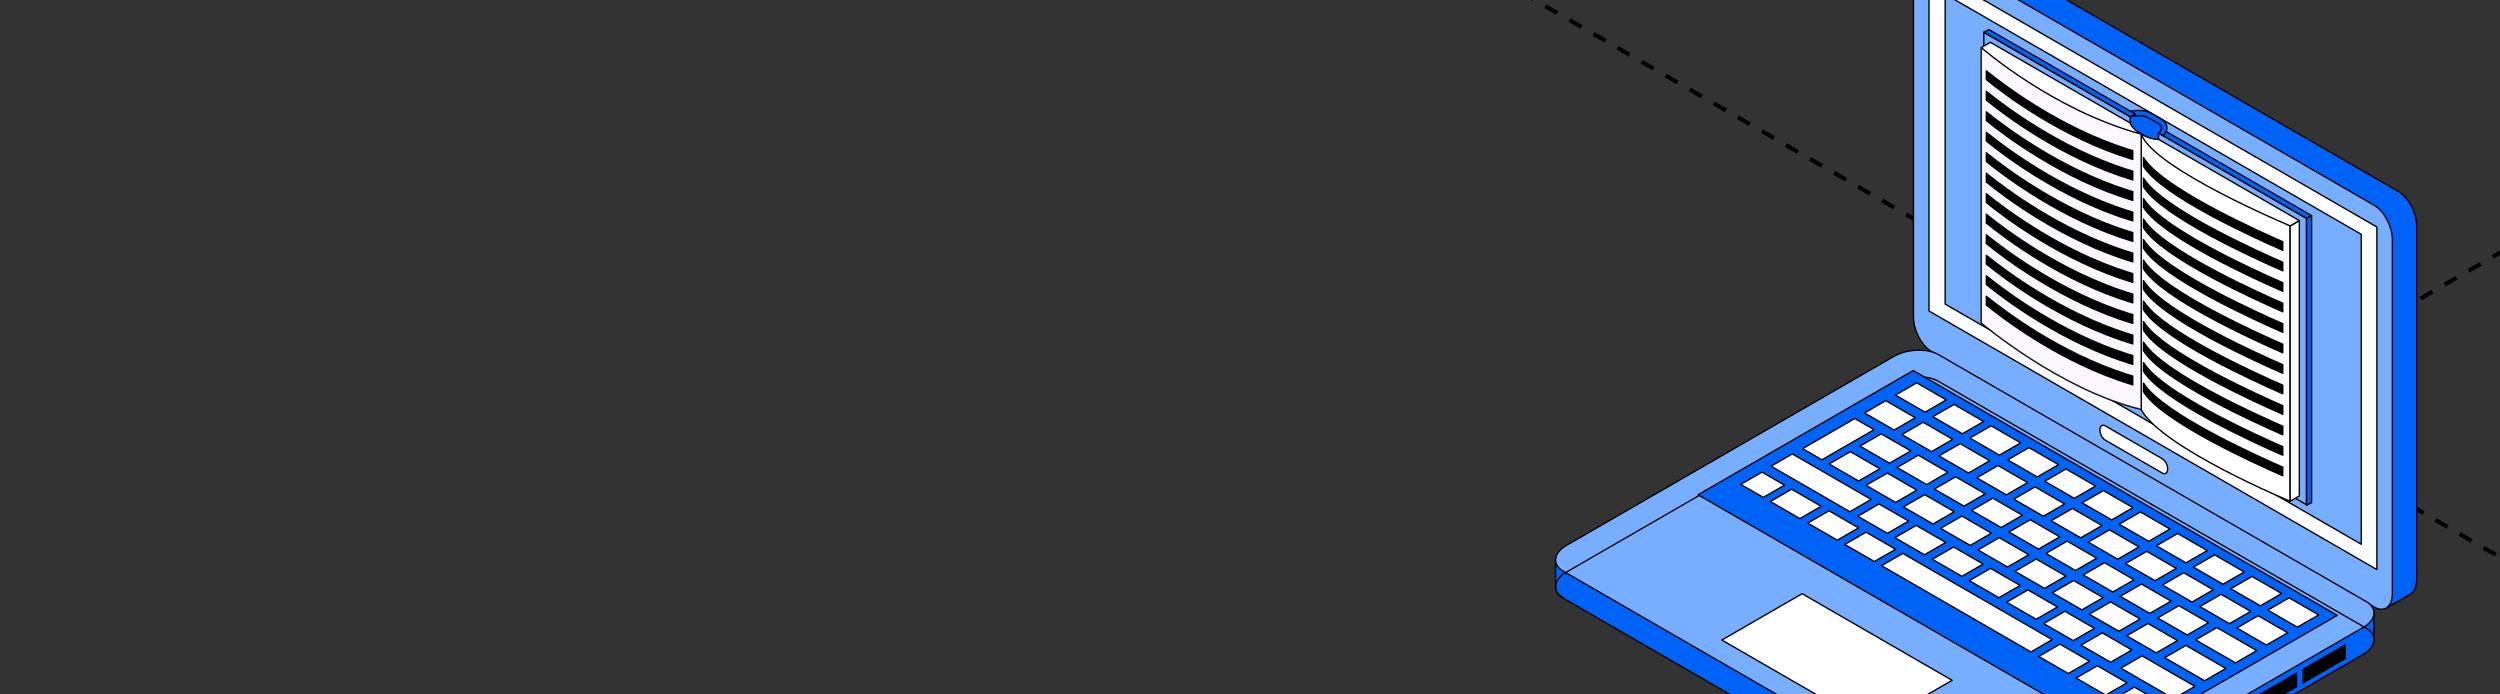 <?xml version="1.0" encoding="UTF-8"?> <svg xmlns="http://www.w3.org/2000/svg" width="360" height="100" viewBox="0 0 360 100" fill="none"><rect x="0" y="0" width="360" height="100" fill="#333333" stroke="none"/><g clip-path="url(#clip0_3424_21321)"><path d="M129 -53.109L908.565 396.919" stroke="black" stroke-width="0.6" stroke-linejoin="round" stroke-dasharray="2 2"></path><path d="M129 -133.906L908.565 316.123" stroke="black" stroke-width="0.6" stroke-linejoin="round" stroke-dasharray="2 2"></path><path d="M935.73 -215.18L156.166 234.849" stroke="black" stroke-width="0.6" stroke-linejoin="round" stroke-dasharray="2 2"></path><path d="M935.73 -295.977L156.166 154.052" stroke="black" stroke-width="0.6" stroke-linejoin="round" stroke-dasharray="2 2"></path><path d="M276.495 -7.41L279.95 -9.375L279.953 -9.357C280.405 -9.611 280.984 -9.601 281.621 -9.233L345.416 27.599C346.838 28.419 348 30.642 348 32.536V83.488C348 84.568 347.614 85.302 347.027 85.595L347.043 85.606L343.659 87.523L343.874 84.55L281.622 48.608C280.2 47.788 279.038 45.566 279.038 43.671V-4.79L276.495 -7.41Z" fill="#0063F7" stroke="black" stroke-width="0.2" stroke-miterlimit="10" stroke-linecap="round" stroke-linejoin="round"></path><path d="M278.122 50.597L341.916 87.429C343.338 88.25 344.5 87.371 344.5 85.475V34.523C344.5 32.627 343.337 30.406 341.916 29.585L278.122 -7.247C276.7 -8.068 275.538 -7.189 275.538 -5.293V45.659C275.538 47.554 276.701 49.776 278.122 50.597Z" fill="#78AEFF" stroke="black" stroke-width="0.2" stroke-miterlimit="10" stroke-linecap="round" stroke-linejoin="round"></path><path d="M277.776 44.787L342.27 82.023V32.689L277.776 -4.547V44.787Z" fill="white" stroke="black" stroke-width="0.2" stroke-miterlimit="10" stroke-linecap="round" stroke-linejoin="round"></path><path d="M303.155 63.379L311.367 68.121C311.793 68.366 312.141 68.103 312.141 67.536C312.141 66.97 311.793 66.305 311.367 66.06L303.155 61.319C302.73 61.073 302.382 61.336 302.382 61.903C302.382 62.469 302.73 63.134 303.155 63.379Z" fill="white" stroke="black" stroke-width="0.2" stroke-miterlimit="10" stroke-linecap="round" stroke-linejoin="round"></path><path d="M280.103 -0.836L340.023 33.745V78.371L280.103 43.79V-0.836Z" fill="#78AEFF" stroke="black" stroke-width="0.2" stroke-miterlimit="10" stroke-linecap="round" stroke-linejoin="round"></path><path d="M223.999 80.689L228.229 80.502V80.89L272.689 55.22C274.589 54.124 277.489 54.004 279.134 54.953L337.617 88.719V88.025H341.848V92.256H341.841C341.789 92.954 341.27 93.677 340.284 94.247L293.167 121.449C291.268 122.546 288.367 122.666 286.722 121.717L225.109 86.145C224.448 85.763 224.072 85.263 223.999 84.732V80.689Z" fill="#0063F7" stroke="black" stroke-width="0.2" stroke-miterlimit="10" stroke-linecap="round" stroke-linejoin="round"></path><path d="M225.112 82.254L286.725 117.826C288.37 118.775 291.27 118.656 293.169 117.559L340.287 90.356C342.187 89.259 342.395 87.585 340.749 86.635L279.136 51.062C277.492 50.113 274.592 50.233 272.692 51.33L225.574 78.533C223.675 79.629 223.467 81.304 225.112 82.254Z" fill="#78AEFF" stroke="black" stroke-width="0.2" stroke-miterlimit="10" stroke-linecap="round" stroke-linejoin="round"></path><path d="M341.635 92.925C342.113 92.044 341.833 91.104 340.749 90.478L279.136 54.906C277.492 53.957 274.592 54.077 272.692 55.174L225.574 82.376C223.675 83.473 223.467 85.148 225.112 86.098" stroke="black" stroke-width="0.2" stroke-miterlimit="10" stroke-linecap="round" stroke-linejoin="round"></path><path d="M244.516 71.248L305.575 106.5L336.559 88.613L275.499 53.359L244.516 71.248Z" fill="#0063F7" stroke="black" stroke-width="0.2" stroke-miterlimit="10" stroke-linecap="round" stroke-linejoin="round"></path><path d="M247.945 92.165L269.55 104.64L281.109 97.966L259.504 85.492L247.945 92.165Z" fill="white" stroke="black" stroke-width="0.2" stroke-miterlimit="10" stroke-linecap="round" stroke-linejoin="round"></path><path d="M333.887 88.546L329.624 86.086L326.56 87.855L330.821 90.316L333.887 88.546Z" fill="white" stroke="black" stroke-width="0.2" stroke-miterlimit="10" stroke-linecap="round" stroke-linejoin="round"></path><path d="M329.43 91.117L325.168 88.656L322.103 90.427L326.365 92.887L329.43 91.117Z" fill="white" stroke="black" stroke-width="0.2" stroke-miterlimit="10" stroke-linecap="round" stroke-linejoin="round"></path><path d="M324.977 93.688L319.224 90.367L316.159 92.136L321.912 95.458L324.977 93.688Z" fill="white" stroke="black" stroke-width="0.2" stroke-miterlimit="10" stroke-linecap="round" stroke-linejoin="round"></path><path d="M269.871 61.871L267.091 60.266L259.572 64.607L262.351 66.212L269.871 61.871Z" fill="white" stroke="black" stroke-width="0.2" stroke-miterlimit="10" stroke-linecap="round" stroke-linejoin="round"></path><path d="M320.523 96.259L314.771 92.938L311.706 94.707L317.459 98.028L320.523 96.259Z" fill="white" stroke="black" stroke-width="0.2" stroke-miterlimit="10" stroke-linecap="round" stroke-linejoin="round"></path><path d="M316.066 98.836L308.461 94.445L305.396 96.215L313.002 100.606L316.066 98.836Z" fill="white" stroke="black" stroke-width="0.2" stroke-miterlimit="10" stroke-linecap="round" stroke-linejoin="round"></path><path d="M269.445 71.916L258.09 65.359L255.025 67.129L266.38 73.686L269.445 71.916Z" fill="white" stroke="black" stroke-width="0.2" stroke-miterlimit="10" stroke-linecap="round" stroke-linejoin="round"></path><path d="M311.609 101.405L307.348 98.945L304.283 100.715L308.545 103.176L311.609 101.405Z" fill="white" stroke="black" stroke-width="0.2" stroke-miterlimit="10" stroke-linecap="round" stroke-linejoin="round"></path><path d="M328.555 85.468L324.293 83.008L321.228 84.777L325.49 87.237L328.555 85.468Z" fill="white" stroke="black" stroke-width="0.2" stroke-miterlimit="10" stroke-linecap="round" stroke-linejoin="round"></path><path d="M324.102 88.039L319.839 85.578L316.775 87.348L321.037 89.808L324.102 88.039Z" fill="white" stroke="black" stroke-width="0.2" stroke-miterlimit="10" stroke-linecap="round" stroke-linejoin="round"></path><path d="M323.172 82.359L318.91 79.898L315.845 81.668L320.107 84.129L323.172 82.359Z" fill="white" stroke="black" stroke-width="0.2" stroke-miterlimit="10" stroke-linecap="round" stroke-linejoin="round"></path><path d="M318.715 84.929L314.453 82.469L311.389 84.238L315.65 86.698L318.715 84.929Z" fill="white" stroke="black" stroke-width="0.2" stroke-miterlimit="10" stroke-linecap="round" stroke-linejoin="round"></path><path d="M317.844 79.281L313.581 76.82L310.516 78.591L314.779 81.051L317.844 79.281Z" fill="white" stroke="black" stroke-width="0.2" stroke-miterlimit="10" stroke-linecap="round" stroke-linejoin="round"></path><path d="M313.387 81.851L309.125 79.391L306.06 81.16L310.322 83.621L313.387 81.851Z" fill="white" stroke="black" stroke-width="0.2" stroke-miterlimit="10" stroke-linecap="round" stroke-linejoin="round"></path><path d="M312.477 76.18L308.215 73.719L305.15 75.488L309.412 77.949L312.477 76.18Z" fill="white" stroke="black" stroke-width="0.2" stroke-miterlimit="10" stroke-linecap="round" stroke-linejoin="round"></path><path d="M308.02 78.757L303.758 76.297L300.693 78.066L304.955 80.527L308.02 78.757Z" fill="white" stroke="black" stroke-width="0.2" stroke-miterlimit="10" stroke-linecap="round" stroke-linejoin="round"></path><path d="M307.145 73.102L302.883 70.641L299.818 72.411L304.08 74.871L307.145 73.102Z" fill="white" stroke="black" stroke-width="0.2" stroke-miterlimit="10" stroke-linecap="round" stroke-linejoin="round"></path><path d="M302.688 75.68L298.425 73.219L295.36 74.988L299.623 77.449L302.688 75.68Z" fill="white" stroke="black" stroke-width="0.2" stroke-miterlimit="10" stroke-linecap="round" stroke-linejoin="round"></path><path d="M301.758 69.992L297.495 67.531L294.43 69.301L298.693 71.761L301.758 69.992Z" fill="white" stroke="black" stroke-width="0.2" stroke-miterlimit="10" stroke-linecap="round" stroke-linejoin="round"></path><path d="M297.305 72.57L293.043 70.109L289.978 71.88L294.24 74.34L297.305 72.57Z" fill="white" stroke="black" stroke-width="0.2" stroke-miterlimit="10" stroke-linecap="round" stroke-linejoin="round"></path><path d="M318.02 89.672L313.757 87.211L310.692 88.981L314.954 91.441L318.02 89.672Z" fill="white" stroke="black" stroke-width="0.2" stroke-miterlimit="10" stroke-linecap="round" stroke-linejoin="round"></path><path d="M313.562 92.241L309.301 89.781L306.235 91.551L310.498 94.012L313.562 92.241Z" fill="white" stroke="black" stroke-width="0.2" stroke-miterlimit="10" stroke-linecap="round" stroke-linejoin="round"></path><path d="M312.633 86.562L308.371 84.102L305.306 85.871L309.568 88.331L312.633 86.562Z" fill="white" stroke="black" stroke-width="0.2" stroke-miterlimit="10" stroke-linecap="round" stroke-linejoin="round"></path><path d="M308.18 89.133L303.918 86.672L300.853 88.442L305.114 90.903L308.18 89.133Z" fill="white" stroke="black" stroke-width="0.2" stroke-miterlimit="10" stroke-linecap="round" stroke-linejoin="round"></path><path d="M307.305 83.484L303.042 81.023L299.978 82.793L304.24 85.254L307.305 83.484Z" fill="white" stroke="black" stroke-width="0.2" stroke-miterlimit="10" stroke-linecap="round" stroke-linejoin="round"></path><path d="M302.852 86.054L298.59 83.594L295.525 85.363L299.787 87.823L302.852 86.054Z" fill="white" stroke="black" stroke-width="0.2" stroke-miterlimit="10" stroke-linecap="round" stroke-linejoin="round"></path><path d="M301.934 80.382L297.671 77.922L294.607 79.691L298.869 82.152L301.934 80.382Z" fill="white" stroke="black" stroke-width="0.2" stroke-miterlimit="10" stroke-linecap="round" stroke-linejoin="round"></path><path d="M297.477 82.96L293.215 80.5L290.15 82.269L294.412 84.73L297.477 82.96Z" fill="white" stroke="black" stroke-width="0.2" stroke-miterlimit="10" stroke-linecap="round" stroke-linejoin="round"></path><path d="M296.609 77.304L292.347 74.844L289.282 76.613L293.543 79.074L296.609 77.304Z" fill="white" stroke="black" stroke-width="0.2" stroke-miterlimit="10" stroke-linecap="round" stroke-linejoin="round"></path><path d="M292.148 79.882L287.887 77.422L284.822 79.191L289.083 81.651L292.148 79.882Z" fill="white" stroke="black" stroke-width="0.2" stroke-miterlimit="10" stroke-linecap="round" stroke-linejoin="round"></path><path d="M291.223 74.196L286.96 71.734L283.896 73.505L288.158 75.965L291.223 74.196Z" fill="white" stroke="black" stroke-width="0.2" stroke-miterlimit="10" stroke-linecap="round" stroke-linejoin="round"></path><path d="M286.766 76.773L282.503 74.312L279.439 76.082L283.701 78.543L286.766 76.773Z" fill="white" stroke="black" stroke-width="0.2" stroke-miterlimit="10" stroke-linecap="round" stroke-linejoin="round"></path><path d="M285.875 71.116L281.614 68.656L278.549 70.426L282.81 72.886L285.875 71.116Z" fill="white" stroke="black" stroke-width="0.2" stroke-miterlimit="10" stroke-linecap="round" stroke-linejoin="round"></path><path d="M281.414 73.687L277.152 71.227L274.087 72.996L278.349 75.456L281.414 73.687Z" fill="white" stroke="black" stroke-width="0.2" stroke-miterlimit="10" stroke-linecap="round" stroke-linejoin="round"></path><path d="M306.988 93.594L302.727 91.133L299.662 92.903L303.923 95.363L306.988 93.594Z" fill="white" stroke="black" stroke-width="0.2" stroke-miterlimit="10" stroke-linecap="round" stroke-linejoin="round"></path><path d="M301.605 90.484L297.343 88.023L294.278 89.793L298.54 92.253L301.605 90.484Z" fill="white" stroke="black" stroke-width="0.2" stroke-miterlimit="10" stroke-linecap="round" stroke-linejoin="round"></path><path d="M296.273 87.406L292.012 84.945L288.947 86.715L293.208 89.176L296.273 87.406Z" fill="white" stroke="black" stroke-width="0.2" stroke-miterlimit="10" stroke-linecap="round" stroke-linejoin="round"></path><path d="M290.902 84.304L286.641 81.844L283.576 83.613L287.838 86.073L290.902 84.304Z" fill="white" stroke="black" stroke-width="0.2" stroke-miterlimit="10" stroke-linecap="round" stroke-linejoin="round"></path><path d="M285.578 81.226L281.317 78.766L278.251 80.535L282.513 82.995L285.578 81.226Z" fill="white" stroke="black" stroke-width="0.2" stroke-miterlimit="10" stroke-linecap="round" stroke-linejoin="round"></path><path d="M280.191 78.118L275.929 75.656L272.864 77.426L277.126 79.887L280.191 78.118Z" fill="white" stroke="black" stroke-width="0.2" stroke-miterlimit="10" stroke-linecap="round" stroke-linejoin="round"></path><path d="M274.844 75.03L270.581 72.57L267.517 74.34L271.779 76.8L274.844 75.03Z" fill="white" stroke="black" stroke-width="0.2" stroke-miterlimit="10" stroke-linecap="round" stroke-linejoin="round"></path><path d="M280.492 68.007L276.23 65.547L273.165 67.316L277.427 69.778L280.492 68.007Z" fill="white" stroke="black" stroke-width="0.2" stroke-miterlimit="10" stroke-linecap="round" stroke-linejoin="round"></path><path d="M276.031 70.578L271.77 68.117L268.705 69.886L272.967 72.347L276.031 70.578Z" fill="white" stroke="black" stroke-width="0.2" stroke-miterlimit="10" stroke-linecap="round" stroke-linejoin="round"></path><path d="M275.156 64.93L270.894 62.469L267.829 64.239L272.091 66.7L275.156 64.93Z" fill="white" stroke="black" stroke-width="0.2" stroke-miterlimit="10" stroke-linecap="round" stroke-linejoin="round"></path><path d="M270.703 67.499L266.442 65.039L263.377 66.808L267.638 69.269L270.703 67.499Z" fill="white" stroke="black" stroke-width="0.2" stroke-miterlimit="10" stroke-linecap="round" stroke-linejoin="round"></path><path d="M296.43 66.913L292.167 64.453L289.103 66.222L293.365 68.683L296.43 66.913Z" fill="white" stroke="black" stroke-width="0.2" stroke-miterlimit="10" stroke-linecap="round" stroke-linejoin="round"></path><path d="M291.977 69.491L287.715 67.031L284.65 68.801L288.912 71.261L291.977 69.491Z" fill="white" stroke="black" stroke-width="0.2" stroke-miterlimit="10" stroke-linecap="round" stroke-linejoin="round"></path><path d="M290.977 63.773L286.715 61.312L283.65 63.082L287.911 65.543L290.977 63.773Z" fill="white" stroke="black" stroke-width="0.2" stroke-miterlimit="10" stroke-linecap="round" stroke-linejoin="round"></path><path d="M286.523 66.343L282.262 63.883L279.196 65.652L283.458 68.113L286.523 66.343Z" fill="white" stroke="black" stroke-width="0.2" stroke-miterlimit="10" stroke-linecap="round" stroke-linejoin="round"></path><path d="M285.648 60.695L281.387 58.234L278.322 60.004L282.584 62.465L285.648 60.695Z" fill="white" stroke="black" stroke-width="0.2" stroke-miterlimit="10" stroke-linecap="round" stroke-linejoin="round"></path><path d="M281.195 63.265L276.933 60.805L273.868 62.574L278.131 65.035L281.195 63.265Z" fill="white" stroke="black" stroke-width="0.2" stroke-miterlimit="10" stroke-linecap="round" stroke-linejoin="round"></path><path d="M280.266 57.585L276.003 55.125L272.938 56.894L277.201 59.355L280.266 57.585Z" fill="white" stroke="black" stroke-width="0.2" stroke-miterlimit="10" stroke-linecap="round" stroke-linejoin="round"></path><path d="M275.812 60.157L271.551 57.695L268.486 59.466L272.748 61.926L275.812 60.157Z" fill="white" stroke="black" stroke-width="0.2" stroke-miterlimit="10" stroke-linecap="round" stroke-linejoin="round"></path><path d="M306.281 98.329L302.02 95.867L298.955 97.638L303.217 100.098L306.281 98.329Z" fill="white" stroke="black" stroke-width="0.2" stroke-miterlimit="10" stroke-linecap="round" stroke-linejoin="round"></path><path d="M300.898 95.218L296.636 92.758L293.571 94.527L297.834 96.987L300.898 95.218Z" fill="white" stroke="black" stroke-width="0.2" stroke-miterlimit="10" stroke-linecap="round" stroke-linejoin="round"></path><path d="M272.969 79.093L268.707 76.633L265.641 78.402L269.904 80.864L272.969 79.093Z" fill="white" stroke="black" stroke-width="0.2" stroke-miterlimit="10" stroke-linecap="round" stroke-linejoin="round"></path><path d="M267.633 76.015L263.37 73.555L260.306 75.324L264.568 77.785L267.633 76.015Z" fill="white" stroke="black" stroke-width="0.2" stroke-miterlimit="10" stroke-linecap="round" stroke-linejoin="round"></path><path d="M262.25 72.906L257.989 70.445L254.923 72.215L259.185 74.676L262.25 72.906Z" fill="white" stroke="black" stroke-width="0.2" stroke-miterlimit="10" stroke-linecap="round" stroke-linejoin="round"></path><path d="M256.977 69.861L253.726 67.984L250.661 69.754L253.912 71.631L256.977 69.861Z" fill="white" stroke="black" stroke-width="0.2" stroke-miterlimit="10" stroke-linecap="round" stroke-linejoin="round"></path><path d="M295.516 92.109L274 79.688L270.935 81.457L292.451 93.879L295.516 92.109Z" fill="white" stroke="black" stroke-width="0.2" stroke-miterlimit="10" stroke-linecap="round" stroke-linejoin="round"></path><path d="M331.649 98.334L337.711 94.835V92.883L331.649 96.382V98.334Z" fill="black" stroke="black" stroke-width="0.2" stroke-miterlimit="10" stroke-linecap="round" stroke-linejoin="round"></path><path d="M324.642 102.388L330.703 98.889V96.938L324.642 100.436V102.388Z" fill="black" stroke="black" stroke-width="0.2" stroke-miterlimit="10" stroke-linecap="round" stroke-linejoin="round"></path><path d="M285.668 4.641L332.141 31.447V72.68L311.242 60.721L311.641 59.038L308.295 57.553L306.754 58.115L285.668 45.955V4.641Z" fill="#78AEFF" stroke="black" stroke-width="0.2" stroke-miterlimit="10" stroke-linecap="round" stroke-linejoin="round"></path><path d="M332.141 31.441L332.871 31.055V72.371L332.141 72.757V31.441Z" fill="#0063F7" stroke="black" stroke-width="0.2" stroke-miterlimit="10" stroke-linecap="round" stroke-linejoin="round"></path><path d="M306.751 16.812V58.114C306.751 58.114 307.246 57.321 308.958 57.724C309.359 57.819 311.39 59.345 311.274 59.036L310.827 19.178C310.827 19.178 312.196 17.99 310.835 17.27C307.894 15.717 306.751 16.812 306.751 16.812Z" fill="#0063F7" stroke="black" stroke-width="0.2" stroke-miterlimit="10" stroke-linecap="round" stroke-linejoin="round"></path><path d="M310.827 19.178C311.115 18.943 311.274 18.683 311.274 18.436C311.274 18.123 311.007 17.903 310.782 17.773L309.449 17.003C309.067 16.783 308.524 16.661 307.921 16.661C307.522 16.661 307.122 16.713 306.752 16.81C306.528 16.675 306.159 16.486 305.877 16.305C307.135 15.758 308.82 15.757 309.831 16.34L311.164 17.109C311.729 17.435 312.039 17.906 312.039 18.436C312.039 18.834 311.858 19.225 311.527 19.568C311.253 19.411 311.064 19.303 310.827 19.178Z" fill="#0063F7" stroke="black" stroke-width="0.2" stroke-miterlimit="10" stroke-linecap="round" stroke-linejoin="round"></path><path d="M306.634 55.535C307.724 55.294 308.925 55.387 309.718 55.844L311.05 56.614C311.615 56.939 311.926 57.41 311.926 57.94C311.926 58.338 311.458 58.577 311.127 58.92C311.127 58.537 311.161 58.186 311.161 57.94C311.161 57.627 310.893 57.406 310.668 57.276L309.336 56.507C308.954 56.286 308.411 56.164 307.807 56.164C307.408 56.164 307.009 56.217 306.639 56.314C306.637 56.313 306.635 56.312 306.634 56.311V55.535Z" fill="#E3458A" stroke="black" stroke-width="0.2" stroke-miterlimit="10" stroke-linecap="round" stroke-linejoin="round"></path><path d="M309.717 55.844L311.05 56.614C311.079 56.63 311.125 56.652 311.152 56.669V57.851C311.092 57.588 310.851 57.382 310.668 57.276L309.335 56.507C308.953 56.286 308.411 56.164 307.807 56.164C307.408 56.164 307.008 56.217 306.638 56.314C306.637 56.313 306.635 56.312 306.633 56.311V55.535C307.723 55.294 308.926 55.387 309.717 55.844Z" fill="#B72C75" stroke="black" stroke-width="0.2" stroke-miterlimit="10" stroke-linecap="round" stroke-linejoin="round"></path><path d="M332.871 31.053L332.141 31.439L311.53 19.563L311.937 18.938L332.871 31.053Z" fill="#0063F7" stroke="black" stroke-width="0.2" stroke-miterlimit="10" stroke-linecap="round" stroke-linejoin="round"></path><path d="M285.666 4.637L286.397 4.25L307.504 16.435L306.752 16.81L285.666 4.637Z" fill="#0063F7" stroke="black" stroke-width="0.2" stroke-miterlimit="10" stroke-linecap="round" stroke-linejoin="round"></path><path d="M308.335 19.315L329.781 32.532V72.184C329.781 72.184 311.478 64.594 308.329 58.998V19.312L308.335 19.315Z" fill="white" stroke="black" stroke-width="0.2" stroke-miterlimit="10" stroke-linecap="round" stroke-linejoin="round"></path><path d="M285.303 46.512V6.859L308.328 19.313V58.999C308.319 58.981 308.305 58.964 308.296 58.946C296.59 56.106 285.303 46.512 285.303 46.512Z" fill="white" stroke="black" stroke-width="0.2" stroke-miterlimit="10" stroke-linecap="round" stroke-linejoin="round"></path><path opacity="0.3" d="M285.303 46.512V6.859L308.328 19.313V58.999C308.319 58.981 308.305 58.964 308.296 58.946C296.59 56.106 285.303 46.512 285.303 46.512Z" fill="#F3E0FC" stroke="black" stroke-width="0.2" stroke-miterlimit="10" stroke-linecap="round" stroke-linejoin="round"></path><path d="M331.102 31.766L329.783 32.526V72.18L331.102 71.418V31.766Z" fill="white" stroke="black" stroke-width="0.2" stroke-miterlimit="10" stroke-linecap="round" stroke-linejoin="round"></path><path d="M331.102 31.766L329.783 32.527C329.783 32.527 310.11 24.305 308.337 19.311C295.621 15.895 285.306 6.854 285.306 6.854L286.618 6.094L306.755 17.716C306.755 17.716 306.838 18.411 308.337 19.311C309.716 20.14 310.84 20.074 310.84 20.074L331.102 31.766Z" fill="white" stroke="black" stroke-width="0.2" stroke-miterlimit="10" stroke-linecap="round" stroke-linejoin="round"></path><path d="M308.661 22.695C308.889 23.063 309.188 23.444 309.56 23.834C313.531 28.002 325.141 33.253 328.719 34.81V36.045C324.818 34.347 311.294 28.226 308.661 23.936V22.695Z" fill="black" stroke="black" stroke-width="0.2" stroke-miterlimit="10" stroke-linecap="round" stroke-linejoin="round"></path><path d="M286.033 10.203C286.088 10.248 286.134 10.286 286.195 10.335C288.769 12.413 296.683 18.369 306.291 21.447C306.564 21.534 306.843 21.609 307.117 21.692V22.959C296.928 19.907 288.491 13.461 286.032 11.46V10.203H286.033Z" fill="black" stroke="black" stroke-width="0.2" stroke-miterlimit="10" stroke-linecap="round" stroke-linejoin="round"></path><path d="M308.661 25.648C308.889 26.016 309.188 26.397 309.56 26.788C313.531 30.955 325.141 36.206 328.719 37.764V38.998C324.818 37.3 311.294 31.18 308.661 26.889V25.648Z" fill="black" stroke="black" stroke-width="0.2" stroke-miterlimit="10" stroke-linecap="round" stroke-linejoin="round"></path><path d="M286.033 13.156C286.088 13.201 286.134 13.239 286.195 13.289C288.769 15.366 296.683 21.323 306.291 24.4C306.564 24.487 306.843 24.563 307.117 24.645V25.912C296.928 22.86 288.491 16.414 286.032 14.413V13.156H286.033Z" fill="black" stroke="black" stroke-width="0.2" stroke-miterlimit="10" stroke-linecap="round" stroke-linejoin="round"></path><path d="M308.661 28.594C308.889 28.962 309.188 29.342 309.56 29.733C313.531 33.9 325.141 39.151 328.719 40.709V41.944C324.818 40.245 311.294 34.125 308.661 29.834V28.594Z" fill="black" stroke="black" stroke-width="0.2" stroke-miterlimit="10" stroke-linecap="round" stroke-linejoin="round"></path><path d="M286.033 16.102C286.088 16.147 286.134 16.184 286.195 16.234C288.769 18.311 296.683 24.268 306.291 27.345C306.564 27.433 306.843 27.508 307.117 27.59V28.858C296.928 25.804 288.491 19.36 286.032 17.358V16.102H286.033Z" fill="black" stroke="black" stroke-width="0.2" stroke-miterlimit="10" stroke-linecap="round" stroke-linejoin="round"></path><path d="M308.661 31.547C308.889 31.915 309.188 32.295 309.56 32.686C313.531 36.853 325.141 42.105 328.719 43.662V44.897C324.818 43.199 311.294 37.078 308.661 32.788V31.547Z" fill="black" stroke="black" stroke-width="0.2" stroke-miterlimit="10" stroke-linecap="round" stroke-linejoin="round"></path><path d="M286.033 19.055C286.088 19.1 286.134 19.137 286.195 19.187C288.769 21.264 296.683 27.221 306.291 30.298C306.564 30.385 306.843 30.46 307.117 30.543V31.811C296.928 28.758 288.491 22.313 286.032 20.311V19.055H286.033Z" fill="black" stroke="black" stroke-width="0.2" stroke-miterlimit="10" stroke-linecap="round" stroke-linejoin="round"></path><path d="M308.661 34.5C308.889 34.868 309.188 35.248 309.56 35.639C313.531 39.806 325.141 45.057 328.719 46.615V47.85C324.818 46.152 311.294 40.031 308.661 35.741V34.5Z" fill="black" stroke="black" stroke-width="0.2" stroke-miterlimit="10" stroke-linecap="round" stroke-linejoin="round"></path><path d="M286.033 22C286.088 22.045 286.134 22.083 286.195 22.133C288.769 24.209 296.683 30.166 306.291 33.243C306.564 33.331 306.843 33.407 307.117 33.489V34.756C296.928 31.703 288.491 25.258 286.032 23.257V22H286.033Z" fill="black" stroke="black" stroke-width="0.2" stroke-miterlimit="10" stroke-linecap="round" stroke-linejoin="round"></path><path d="M308.661 37.453C308.889 37.821 309.188 38.201 309.56 38.593C313.531 42.759 325.141 48.011 328.719 49.569V50.803C324.818 49.105 311.294 42.984 308.661 38.694V37.453Z" fill="black" stroke="black" stroke-width="0.2" stroke-miterlimit="10" stroke-linecap="round" stroke-linejoin="round"></path><path d="M286.033 24.953C286.088 24.998 286.134 25.036 286.195 25.086C288.769 27.163 296.683 33.12 306.291 36.197C306.564 36.284 306.843 36.36 307.117 36.442V37.709C296.928 34.657 288.491 28.212 286.032 26.21V24.953H286.033Z" fill="black" stroke="black" stroke-width="0.2" stroke-miterlimit="10" stroke-linecap="round" stroke-linejoin="round"></path><path d="M308.661 40.406C308.889 40.774 309.188 41.155 309.56 41.546C313.531 45.713 325.141 50.964 328.719 52.522V53.756C324.818 52.058 311.294 45.938 308.661 41.647V40.406Z" fill="black" stroke="black" stroke-width="0.2" stroke-miterlimit="10" stroke-linecap="round" stroke-linejoin="round"></path><path d="M286.033 27.906C286.088 27.951 286.134 27.989 286.195 28.039C288.769 30.116 296.683 36.073 306.291 39.15C306.564 39.237 306.843 39.312 307.117 39.395V40.662C296.928 37.61 288.491 31.165 286.032 29.163V27.906H286.033Z" fill="black" stroke="black" stroke-width="0.2" stroke-miterlimit="10" stroke-linecap="round" stroke-linejoin="round"></path><path d="M308.661 43.352C308.889 43.72 309.188 44.1 309.56 44.491C313.531 48.658 325.141 53.91 328.719 55.467V56.702C324.818 55.004 311.294 48.883 308.661 44.592V43.352Z" fill="black" stroke="black" stroke-width="0.2" stroke-miterlimit="10" stroke-linecap="round" stroke-linejoin="round"></path><path d="M286.033 30.859C286.088 30.904 286.134 30.942 286.195 30.991C288.769 33.069 296.683 39.026 306.291 42.103C306.564 42.19 306.843 42.265 307.117 42.348V43.615C296.928 40.563 288.491 34.117 286.032 32.116V30.859H286.033Z" fill="black" stroke="black" stroke-width="0.2" stroke-miterlimit="10" stroke-linecap="round" stroke-linejoin="round"></path><path d="M308.661 46.305C308.889 46.673 309.188 47.053 309.56 47.444C313.531 51.611 325.141 56.862 328.719 58.42V59.654C324.818 57.957 311.294 51.836 308.661 47.545V46.305Z" fill="black" stroke="black" stroke-width="0.2" stroke-miterlimit="10" stroke-linecap="round" stroke-linejoin="round"></path><path d="M286.033 33.812C286.088 33.858 286.134 33.895 286.195 33.945C288.769 36.022 296.683 41.979 306.291 45.056C306.564 45.144 306.843 45.218 307.117 45.301V46.569C296.928 43.516 288.491 37.07 286.032 35.069V33.812H286.033Z" fill="black" stroke="black" stroke-width="0.2" stroke-miterlimit="10" stroke-linecap="round" stroke-linejoin="round"></path><path d="M308.661 49.258C308.889 49.626 309.188 50.006 309.56 50.397C313.531 54.564 325.141 59.815 328.719 61.373V62.608C324.818 60.91 311.294 54.789 308.661 50.499V49.258Z" fill="black" stroke="black" stroke-width="0.2" stroke-miterlimit="10" stroke-linecap="round" stroke-linejoin="round"></path><path d="M286.033 36.766C286.088 36.811 286.134 36.849 286.195 36.898C288.769 38.975 296.683 44.932 306.291 48.009C306.564 48.097 306.843 48.172 307.117 48.255V49.522C296.928 46.469 288.491 40.024 286.032 38.022V36.766H286.033Z" fill="black" stroke="black" stroke-width="0.2" stroke-miterlimit="10" stroke-linecap="round" stroke-linejoin="round"></path><path d="M308.661 52.203C308.889 52.571 309.188 52.952 309.56 53.343C313.531 57.51 325.141 62.761 328.719 64.319V65.553C324.818 63.855 311.294 57.734 308.661 53.444V52.203Z" fill="black" stroke="black" stroke-width="0.2" stroke-miterlimit="10" stroke-linecap="round" stroke-linejoin="round"></path><path d="M286.033 39.711C286.088 39.756 286.134 39.794 286.195 39.843C288.769 41.92 296.683 47.877 306.291 50.954C306.564 51.042 306.843 51.117 307.117 51.2V52.467C296.928 49.414 288.491 42.969 286.032 40.968V39.711H286.033Z" fill="black" stroke="black" stroke-width="0.2" stroke-miterlimit="10" stroke-linecap="round" stroke-linejoin="round"></path><path d="M308.661 55.156C308.889 55.524 309.188 55.904 309.56 56.295C313.531 60.462 325.141 65.714 328.719 67.271V68.506C324.818 66.808 311.294 60.687 308.661 56.397V55.156Z" fill="black" stroke="black" stroke-width="0.2" stroke-miterlimit="10" stroke-linecap="round" stroke-linejoin="round"></path><path d="M286.033 42.664C286.088 42.709 286.134 42.747 286.195 42.796C288.769 44.874 296.683 50.83 306.291 53.908C306.564 53.995 306.843 54.071 307.117 54.153V55.42C296.928 52.367 288.491 45.922 286.032 43.921V42.664H286.033Z" fill="black" stroke="black" stroke-width="0.2" stroke-miterlimit="10" stroke-linecap="round" stroke-linejoin="round"></path></g><defs><clipPath id="clip0_3424_21321"><rect width="360" height="100" rx="16" fill="white"></rect></clipPath></defs></svg> 